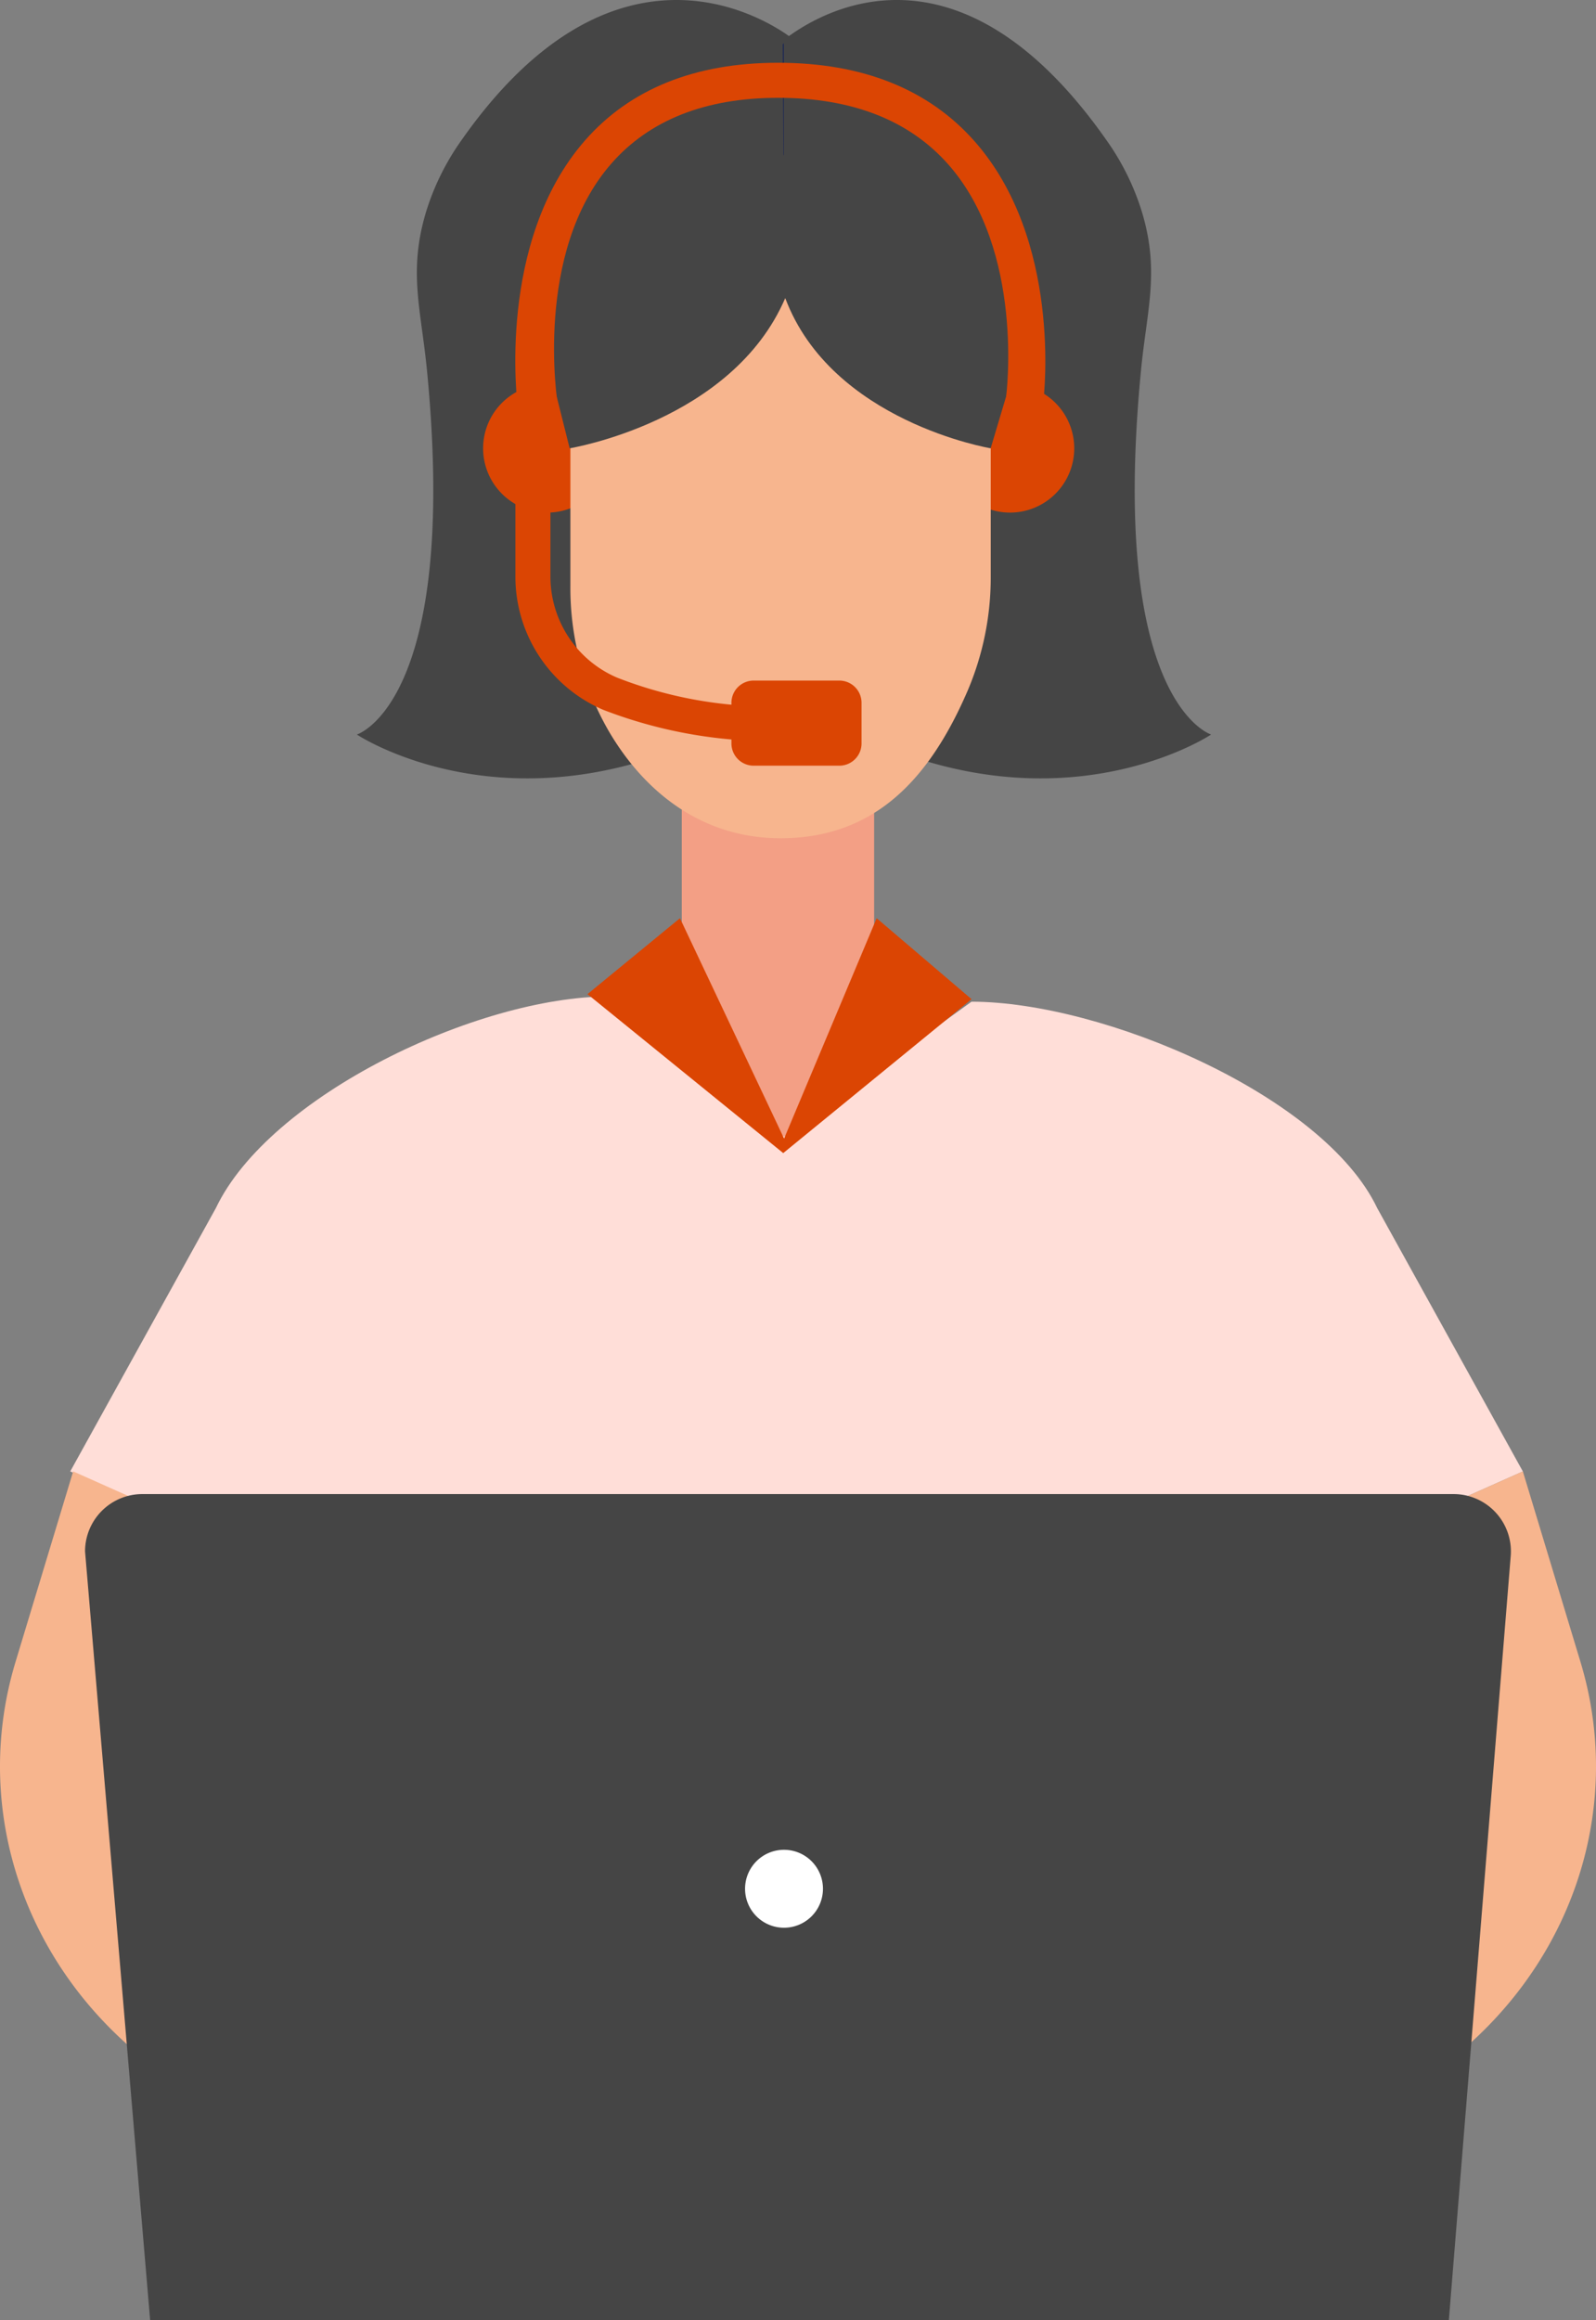<svg xmlns="http://www.w3.org/2000/svg" width="188.5" height="273.885" viewBox="0 0 188.5 273.885">
  <rect x="0" y="0" width="188.5" height="273.885" fill="#808080" stroke="none"/>
  <defs>
    <clipPath id="agency-path">
      <rect width="188.5" height="273.885" fill="none"/>
    </clipPath>
  </defs>
  <path d="M272.463,323.36v25.429l12.079,18.425,10.642-17.637V323.76Z" transform="translate(-191.94 -227.795)" fill="#f39f85"/>
  <g >
    <g clip-path="url(#agency-path)">
      <path d="M355.508,43.661c.7-7.172,2.213-11.6.114-18.608a29.578,29.578,0,0,0-4.161-8.453C333.847-8.546,317.489,1.479,313.345,4.69V85.163c.91-.467,3.985.25,14.371,3.906,21.29,7.494,36.068-2.365,36.068-2.365s-12.109-3.71-8.276-43.043" transform="translate(-220.74 0)" fill="#454545"/>
      <path d="M313.345,17.247V38.1l.15-20.706s-.051-.052-.15-.145" transform="translate(-220.74 -12.15)" fill="#212b53"/>
      <path d="M150.885,43.661c-.7-7.172-2.213-11.6-.114-18.608a29.577,29.577,0,0,1,4.161-8.453c17.614-25.146,35.154-15.121,39.3-11.91l-1.182,80.473c-.91-.467-3.985.25-14.371,3.906-21.29,7.494-36.068-2.365-36.068-2.365s12.109-3.71,8.276-43.043" transform="translate(-100.463 0)" fill="#454545"/>
      <path d="M312.919,17.247V38.1l-.15-20.706s.051-.052.15-.145" transform="translate(-220.334 -12.15)" fill="#212b53"/>
      <path d="M177.241,475.393l-10.568-6.64,32.975-14.7-17.2-31.084c-6.312-13.258-32.343-24.354-47.914-24.364l-22.147,15.938L91.723,397.986C76.152,398,51.6,409.708,45.286,422.965l-17.2,31.084,32.975,14.7L50.5,475.393l-5.856,50.513,69.228-1.086,69.227,1.086Z" transform="translate(-19.788 -280.366)" fill="#ffded8"/>
      <path d="M494.782,587.686l6.807,22.488c4.966,16.407-.334,34.022-13.731,45.635l-30.889,24.128-9.93-27L464.124,637a17.368,17.368,0,0,0,4.236-19.925l-6.554-14.687Z" transform="translate(-314.922 -414.003)" fill="#f7b58e"/>
      <path d="M8.641,587.686,1.834,610.174c-4.967,16.407.334,34.022,13.73,45.635l30.889,24.128,9.93-27L39.3,637a17.368,17.368,0,0,1-4.236-19.925l6.554-14.687Z" transform="translate(0 -414.003)" fill="#f7b58e"/>
      <path d="M41.689,694.262H195.074l7.315-90.3a6.765,6.765,0,0,0-6.749-7.223H40.769A6.765,6.765,0,0,0,34,603.5Z" transform="translate(-23.955 -420.377)" fill="#454545"/>
      <path d="M268.933,366.736,258,392.746l-12.3-26.01L234.779,375.7,257.9,394.463l22.239-18.172Z" transform="translate(-165.393 -258.351)" fill="#DB4503"/>
      <path d="M393.144,160.989a7.585,7.585,0,1,1-7.586-7.586,7.586,7.586,0,0,1,7.586,7.586" transform="translate(-266.268 -108.067)" fill="#DB4503"/>
      <path d="M208.241,160.989a7.585,7.585,0,1,1-7.586-7.586,7.586,7.586,0,0,1,7.586,7.586" transform="translate(-136.011 -108.067)" fill="#DB4503"/>
      <path d="M252.767,150.954h0c-9.1,0-15.953-5.264-20.275-12.619a33.775,33.775,0,0,1-4.549-17.122V98.647a24.824,24.824,0,0,1,49.648,0v21.442a34.057,34.057,0,0,1-2.767,13.539c-4.468,10.314-10.931,17.326-22.057,17.326" transform="translate(-160.577 -52.006)" fill="#f7b58e"/>
      <path d="M234.7,50.529c-8.045-14.024-33.4,2.978-33.4,2.978l7.794,31.1s19.191-3.126,25.462-17.731c5.483,14.605,24.264,17.731,24.264,17.731l9.272-31.1s-25.351-17-33.4-2.978" transform="translate(-141.813 -31.69)" fill="#454545"/>
      <path d="M206.25,65.978c-.108-.8-2.531-19.792,7.893-31.716,5.333-6.1,13.011-9.194,22.822-9.194,9.954,0,17.756,3.111,23.188,9.244,10.331,11.667,8.24,29.935,8.146,30.707l-4.4-.5c.031-.267,2.217-17.253-6.854-27.478-4.612-5.2-11.367-7.835-20.077-7.835-8.564,0-15.2,2.618-19.707,7.779-9.2,10.526-6.34,28.262-6.316,28.44Z" transform="translate(-145.071 -17.66)" fill="#DB4503"/>
      <path d="M231.933,225.213a55.176,55.176,0,0,1-15.574-3.532,17.1,17.1,0,0,1-10.384-15.788V195.737h4.138v10.156a12.974,12.974,0,0,0,7.867,11.981,49.665,49.665,0,0,0,13.659,3.212Z" transform="translate(-145.102 -137.889)" fill="#DB4503"/>
      <path d="M305.057,281.873H294.926a2.626,2.626,0,0,1-2.618-2.618v-4.811a2.626,2.626,0,0,1,2.618-2.618h10.131a2.626,2.626,0,0,1,2.618,2.618v4.811a2.626,2.626,0,0,1-2.618,2.618" transform="translate(-205.92 -191.491)" fill="#DB4503"/>
      <path d="M306.977,743.432a4.6,4.6,0,1,1-4.6-4.6,4.6,4.6,0,0,1,4.6,4.6" transform="translate(-209.779 -520.482)" fill="#fff"/>
    </g>
  </g>
</svg>
